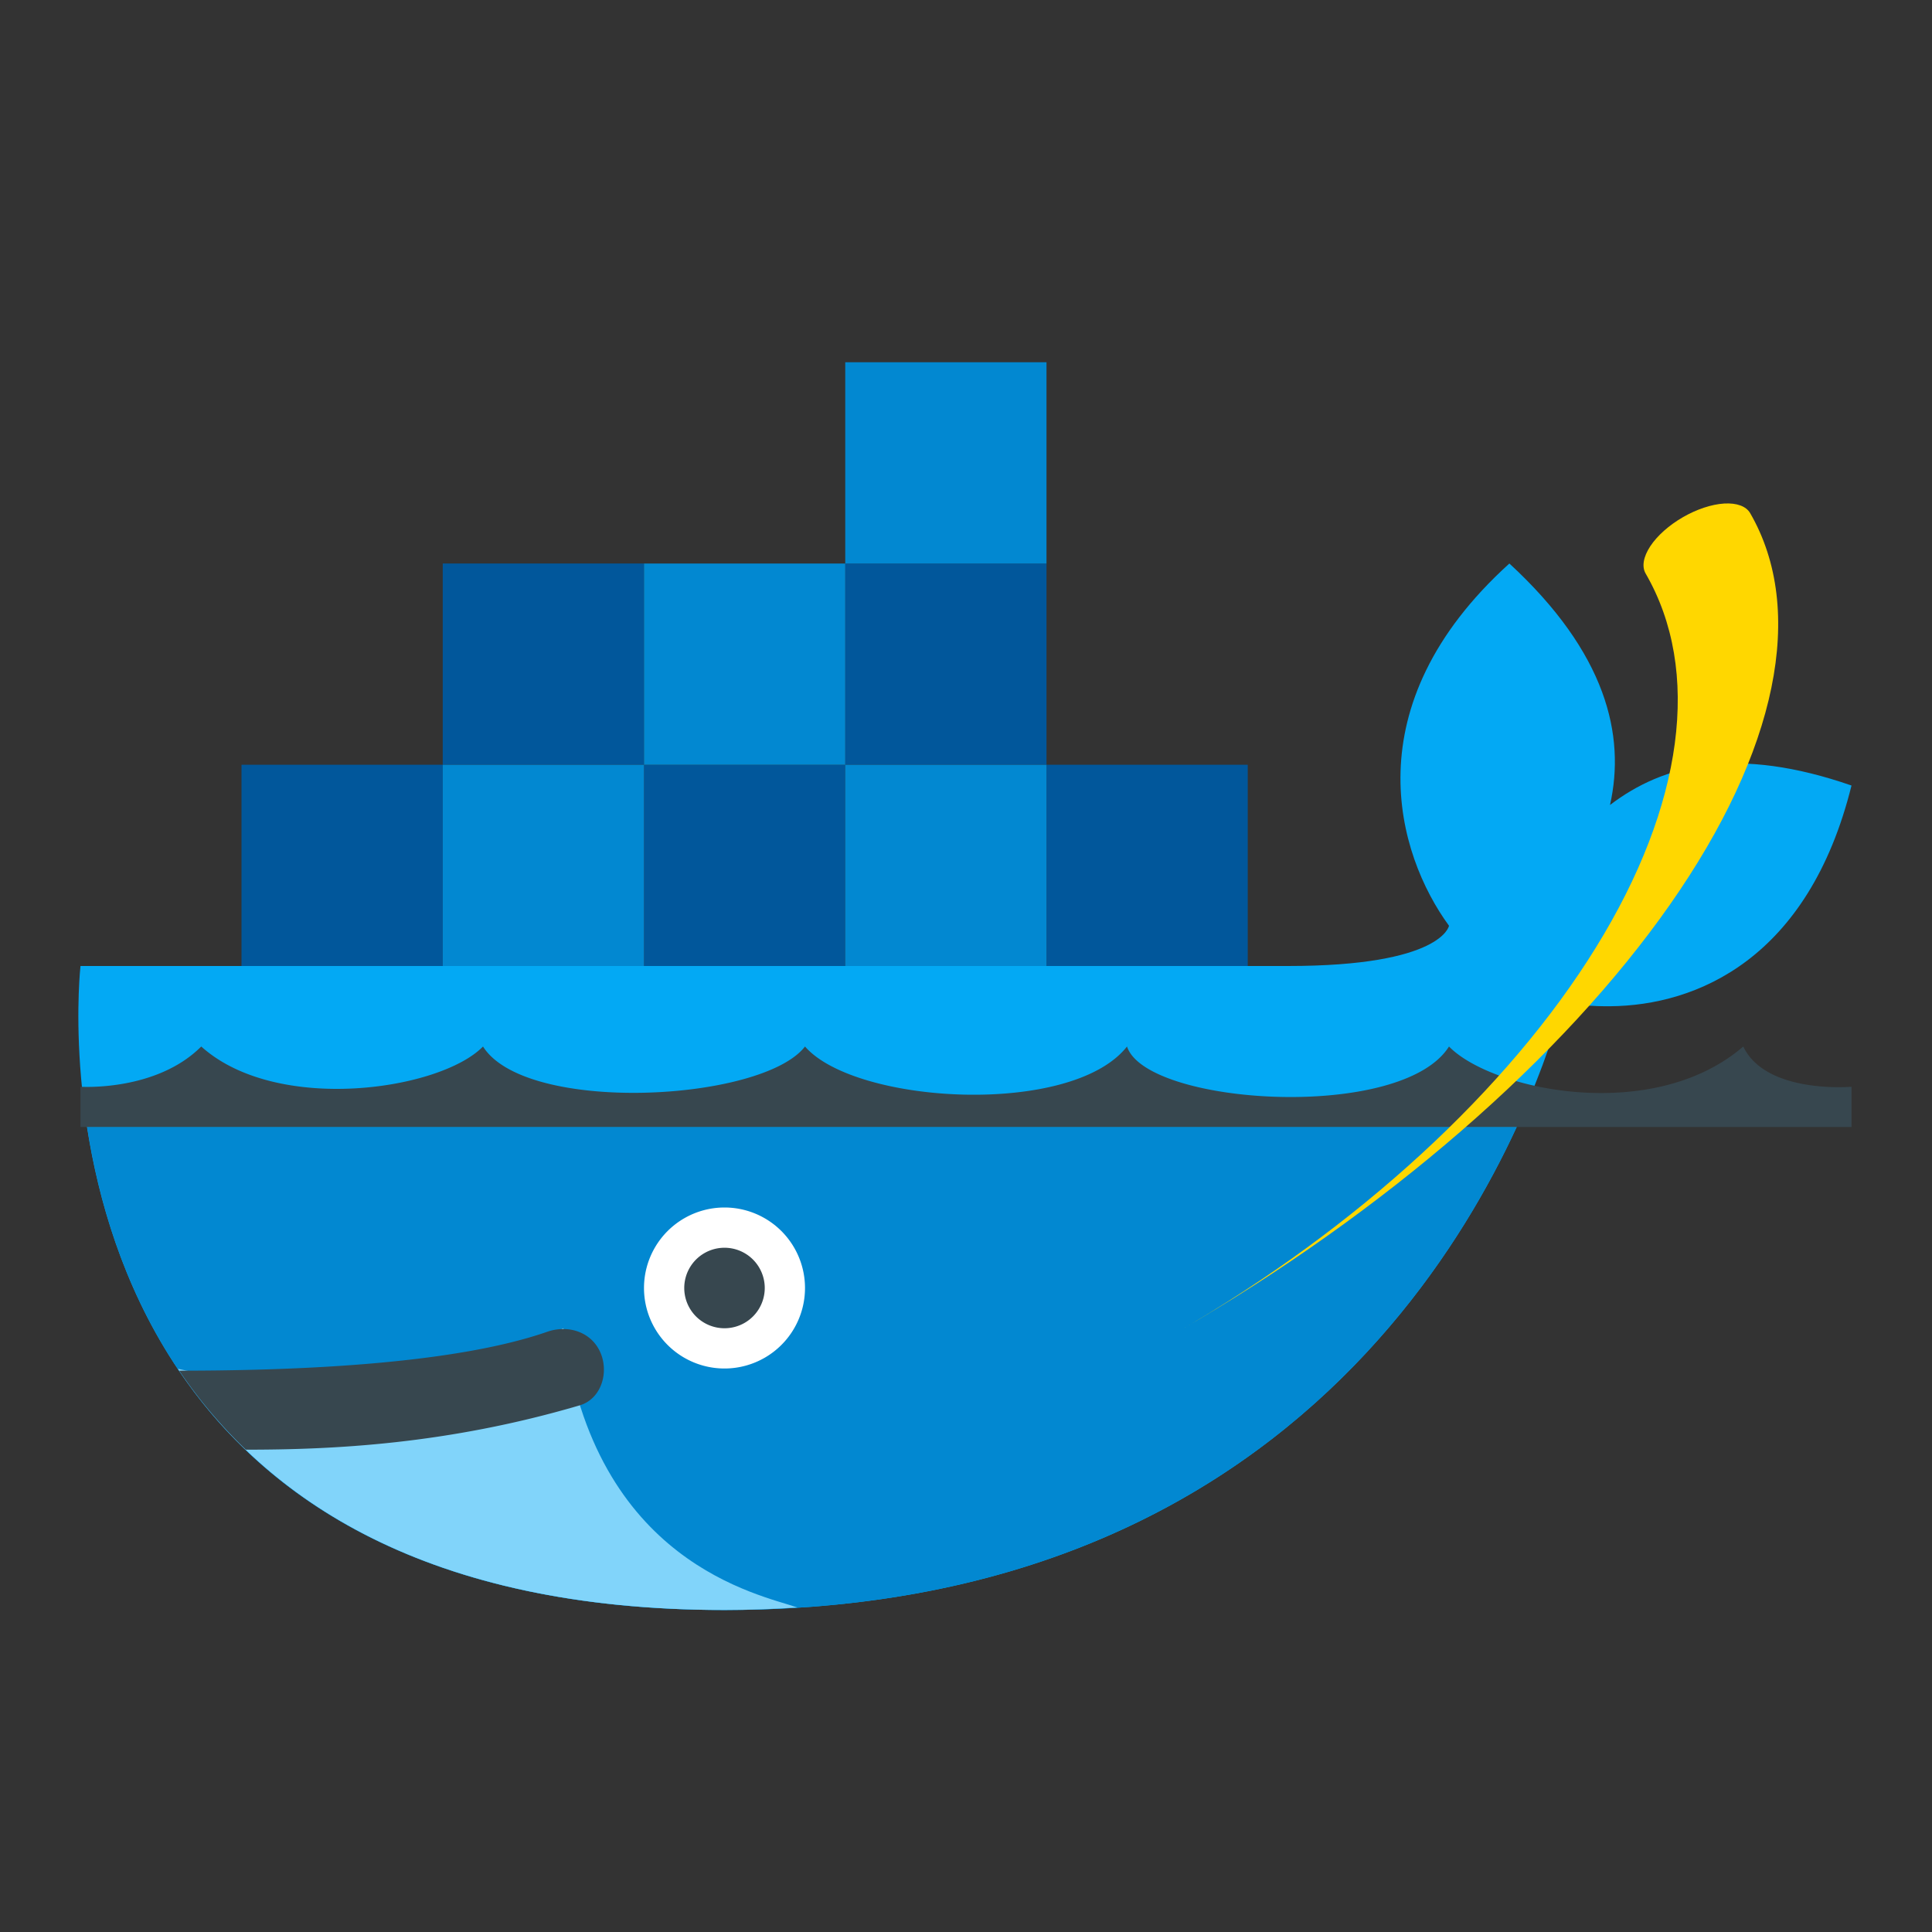 
    <svg width="48" height="48" viewBox="0 0 48 48" fill="none" xmlns="http://www.w3.org/2000/svg">
    <rect x="0" y="0" width="48" height="48" fill="#333333" stroke="none"/>
    <title>docker Icons</title>
    <rect data-testid="card-bg" x="0.5" y="0.5" rx="4.5" height="99%" width="99%" fill="none" stroke-opacity="1"/>
    <svg width="48" height="48" fill="none" xmlns="http://www.w3.org/2000/svg"><path d="M40 20c.391-1.735-.092-3.78-2.5-6-3.914 3.543-2.795 7.227-1.5 9 0 0-.166 1-4 1H2S.167 40 18 40c15.593 0 19.973-12.003 20.828-15.076.354.048.751.079 1.172.076 2.147-.017 4.93-1.171 6-5.484-2.838-.983-4.661-.538-6 .484z" fill="#03A9F4"/><path d="M2.165 28C2.9 32.739 5.983 40 18 40c12.185 0 17.523-7.33 19.682-12H2.165z" fill="#0288D1"/><path d="M19.812 39.938c-.92-.322-5.072-1.09-5.812-6.938-4.209 1.863-7.938 1.375-9.579 1.008C6.583 37.237 10.591 40 18 40c.623 0 1.224-.024 1.812-.062z" fill="#81D4FA"/><path d="M18 30a2 2 0 100 4 2 2 0 000-4z" fill="#fff"/><path d="M14.914 33.597c.224.505.02 1.162-.51 1.318-3.301.973-6.146 1.102-8.297 1.102a12.174 12.174 0 01-1.656-1.963c2.585 0 6.71-.12 9.144-.966.522-.182 1.095.002 1.319.509zM2 27s1.875.125 3-1c1.875 1.688 5.94 1.088 7 0 1.063 1.688 6.938 1.375 8 0 1.25 1.438 6.625 1.75 8 0 .479 1.461 6.819 1.874 8 0 1.061 1.088 5.063 1.938 7.311 0C43.875 27.188 46 27 46 27v1H2v-1zm15 5a1 1 0 102 0 1 1 0 00-2 0z" fill="#37474F"/><path d="M11 24H6v-5h5v5zm10-5h-5v5h5v-5zm10 0h-5v5h5v-5zm-15-5h-5v5h5v-5zm10 0h-5v5h5v-5z" fill="#01579B"/><path d="M16 24h-5v-5h5v5zm10-5h-5v5h5v-5zm0-10h-5v5h5V9zm-5 5h-5v5h5v-5z" fill="#0288D1"/></svg>
    <path d="M29.252 33.093C33.73 30.507 37.472 27.069 39.653 23.535C41.835 20.001 42.279 16.661 40.886 14.25C40.786 14.078 40.828 13.834 41.001 13.571C41.174 13.309 41.465 13.05 41.809 12.851C42.154 12.652 42.524 12.529 42.838 12.51C43.152 12.492 43.384 12.578 43.483 12.75C44.876 15.161 44.159 18.659 41.49 22.474C38.821 26.289 34.419 30.109 29.252 33.093V33.093Z" fill="gold">
                      <animateTransform attributeName="transform" type="rotate" from="180 0 0" to="0 0 0" dur="1s" repeatCount="indefinite" />
                      </path>
    
    </svg>